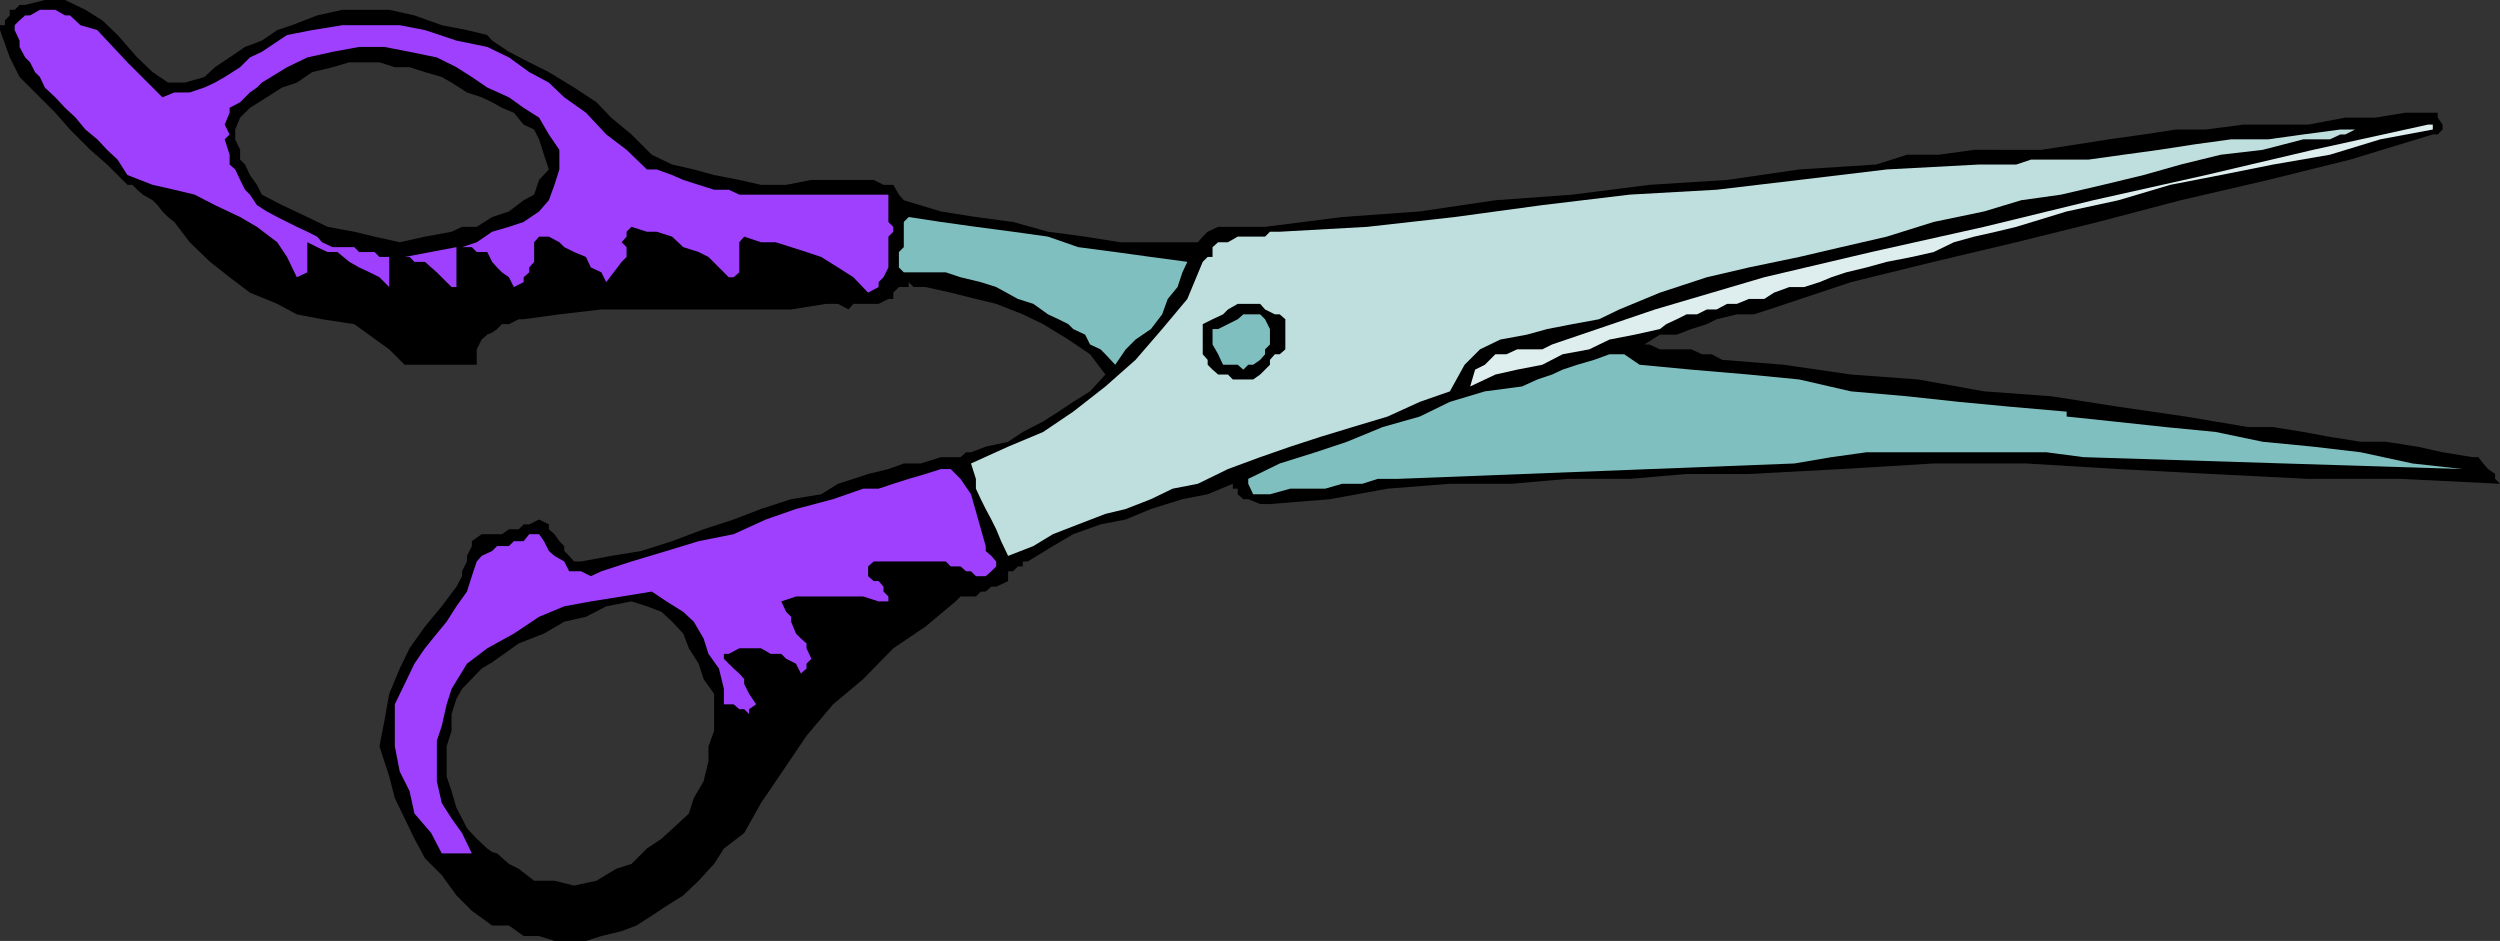 <svg xmlns="http://www.w3.org/2000/svg" width="357.098" height="134.402"><rect width="100%" height="100%" fill="#333333" stroke="none"/><path d="M70.297 132.203h2.402l2.098 1.5H77l2.2.7h4.5l2.198-.7 2.899-.703 2.101-.797 2.2-1.402 2.101-1.399 2.399-1.5 2.199-2.101 2.203-2.399 1.398-2.199 2.899-2.203 2.402-4.297 3.598-5.3 2.902-4.301 3.801-4.5L123.297 97l4.3-4.398L132.2 89.5l4.301-3.598.7-.699h2.198l.7-.703h.699l.8-.7h.7L144 83v-1.398h.7l.698-.7h.7v-.699h.699L150.398 78l2.899-1.7 3.902-1.398 3.598-.699 3.601-1.5 4.5-1.402 3.602-.7 3.598-1.5v.7h.699v.8l.8.7h.7L180 72h1.398l8.602-.7 8.2-1.5 8.898-.698H216l7.898-.7h8.899l8.101-.699h8.899L263 67l13.2-.797h13.198l13.2.797 13.199.703 13.902.7h13.2l14.199.699-.7-.7v-.699l-1-.703-.699-.797-.699-.902h-.8l-4.302-.7-3.601-.8-4.5-.7h-3.598l-4.402-.699-3.797-.699-4.3-.703h-3.602l-8.899-1.5-9.601-1.398-9.598-1.5-9.602-.7L274 54.203l-9.602-.703-9.601-1.398-8.797-.7-1.5-.8h-1.402l-1.5-.7h-4.5l-1.5-.699h-.7l2.2-1.402h2.402l2.098-.801 2.199-.7 1.402-.698 2.899-.7h2.402l2.2-.699 11.698-3.902 11.801-2.899 11.801-2.8 11.7-2.899 11.8-3.101 12.5-2.899 11.7-2.902 11.8-3.598h.7l.698-.703v-.7l-.699-1v-.698h-4.601l-4.301.699H335l-5.3 1h-9.302l-5.3.699h-4.301l-4.598.703-5 .7-4.402.699-5.2.8H282l-5.102.7h-4.5L268 23.5l-11 .703-10.3 1.5-11.102.7-11 1.398-11 .8-10.801 1.602-11.098.797-11 1.402H174l-1.5.7-.703.699-.7.8H160l-5-.8-5.3-.7-5-1.398-5.302-.703-5-.797-5.3-1.601-.7-.801-.8-1.399h-1.399l-1.402-.699h-8.899l-3.601.7h-3.598l-3.101-.7L102 25l-2.902-.797L96 23.5l-2.902-1.398-2.899-2.899-2.902-2.402-2.098-2.2L82 12.5l-3.602-2.2-2.8-1.398-2.899-1.5-2.402-1.601v8.8l1.402.801 1.7.7 1.398 1.699 1.5.699.703 1.402.7 2.2.698 2.101-1.398 1.5-.703 2.098-1.5.8-2.098 1.602-2.402.797v16.5L71 47l.7-.7h1l1.398-.698h.699l5.101-.7 6-.699H113l5-.8h1.7l1.5.8.698-.8h3.602l1.398-.7h.7v-.902l.8-.801h1.399v-.7l.703.7h1.7l3.597.8 3.601.903 2.899.7 3.8 1.5L149 46.3l3.598 2.199 3.101 2.102 2.2 2.898-2.2 2.402-2.402 1.5-2.098 1.399L149 60.203l-2.902 1.5L144 63.102l-3.203.699-2.098.8H138l-.8.7h-2.802l-2.898.902h-2.402l-2.2.797-2.898.703-2.102.7-2.199.699-2.402 1.5L113 71.3l-4.3 1.402-3.903 1.5-4.297 1.399L96 77.3l-4.402 1.402-4.301.7-4.297.8h-1l-.703-.8-.7-.7V78l-.699-.7-.699-1-.8-.698v-.7L77 74.203l-1.402.7h-.801l-.7.699H72.7l-1 .699h-1.402v18.3l.703-.5 3.098-2.199L77.7 90.5l2.899-1.7 3.101-.698 2.899-1.5 3.601-.7 2.2.7 2.101.8 1.5 1.399 1.598 1.699.8 2.102 1.399 2.199L100.5 97l1.5 2.102v5.3l-.8 2.2v2.101l-.7 2.899L99.098 114l-.7 2.203-1.5 1.399L94.5 119.8l-2.102 1.402-2.199 2.2-2.199.699-2.8 1.699-3.2.699-2.8-.7h-2.903l-2.2-1.698-1.398-.7-1.699-1.5-.703-.199v10.5m0-10.499-.7-.5-1.5-1.402-1.398-1.5-.699-1.399-.8-1.5-.7-2.402-.703-2.098v-4.3l.703-2.2V102l.7-2.2.8-1.398 2.797-2.902 1.5-.898V76.3h-1.5l-1.399 1v.7l-.699 1.402v.801L66 81.602v.699l-.8 1.5-2.102 2.8-2.399 2.899-2.199 3.102-1.402 2.898-1.5 3.602-.7 3.898-.699 3.602 1.399 4.3.8 3.098 1.399 2.902 1.402 2.899 1.5 2.8L63.098 125l2.101 2.902 2.2 2.2 2.898 2.101v-10.5m0-90.703-2.2 1.402H66l-1.5.7-3.8.699-3.602.8-3.598-.8-2.902-.7-3.801-.699L43.898 31l-3.601-1.7-2.899-1.5-.699-1.398-1-1.402L35 23.5l-.703-.7v-1.398l-.7-1.5V18.5l.7-1.7 1.402-1.398 2.399-1.5 2.199-1.402 2.101-.7 2.2-1.5 2.902-.698 2.398-.7H54.2l2.2.7h2.1l2.2.699 2.398.699 1.402.8 2.2 1.403 2.097.7 1.5.699V5.8l-.7-.801-2.898-.7-3.601-.698-3.899-1.399-3.601-.8h-6.7l-3.601.8-3.598 1.399-2.101.699-2.2 1.5L35 6.703l-2.203 1.5-2.098 1.399L29.2 11l-2.8.8H24l-2.203-1.5-2.2-2.097L16.798 5l-2.2-2.098-2.398-1.5L9.297 0H6.398l-2.8.703h-.801l-.7.7h-.699v.8l-.699.7v.699H0V4.3l1.398 3.902L2.797 11l5.101 5.102L10 18.5l2.898 2.902 2.399 2.098 2.902 2.902h.7l.699.7.8.699 1.399.8.703.7.7.902.8.797.898.703 2.2 2.899 2.902 2.8 2.797 2.2 2.902 2.199 3.899 1.601 2.8 1.5 3.602.7 4.598.699 5 3.601 2.199 2.2h10.3v-2.2l.7-1.402.8-.7.7-.3V31"/><path fill="#9f40ff" d="m23.2 13.902 1.698-.699h2.2l2.101-.703 1.5-.7 1.399-.8 2.199-1.398 1.402-1.399 1.7-.8L41 5l3.598-.7 4.3-.698h8.2l3.601.699 4.5 1.5 4.399.902 3.101 1.5 2.899 2.098 2.8 1.5 2.2 2.101 3.101 2.2 2.899 3.101 2.902 2.2 2.898 2.8h1.399L96 25l1.598.703 2.199.7 2.203.699h2.098l1.5.699h21.3v3.902l.7.7v.699l-.7.699v4.402l-.699 1.399-.699.699V41l-1.5.8-2.102-2.198-2.199-1.399-2.402-1.5-2.098-.703-2.199-.7-2.203-.698h-2.098l-2.402-.801-.7.8v4.301l-.8.7h-.7l-2.898-2.899L99.797 36l-2.2-.7L96 33.8l-2.203-.698h-1.399l-2.199-.7-.699.7v.699l-.703.8.703.7v1.402l-.703.7-2.2 2.898-.699-1.399-1.5-.699-.699-1.5L82 36l-1.402-.7-.7-.698-1.5-.801H77l-.703.8v2.801l-.7.801v.7l-.8.699v.699L73.398 41l-.699-1.398-1-.7-.699-.699-.703-.8-.7-1.403h-1.5l-.699-.7H66l2.098-.698 2.199-1.5 2.402-.7 2.098-.699 2.203-1.5 1.398-1.601.801-2.2.7-2.199v-2.8l-1.5-2.2L77 16.801l-2.203-1.399-2.098-1.5-3.101-1.402-2.2-1.5L65.2 9.602l-2.8-1.399-3.899-.8-3.602-.7h-3.601l-3.797.7-3.602.8L41 9.602 37.398 11.8l-.699.699-1 .703-.699.7-.703.699-1.5.8v.7l-.7 1.699.7 1.402-.7.7.7 2.199V23.5l.8.703.7 1.5.703 1.399.7.699 1 1.5 1.398.902 1.5.797 1.402.703 1.398.7 1.5.699 1.399.699.703.8 1.5.7h3.098l.699.699H53.5l.7.703h1.398V41l-1.399-1.398-1.402-.7-1.5-.699-1.399-.8L48.2 36h-1.402l-1.5-.7-1.399-.698v4.3l-1.5.7L41 36.703l-1.402-2.101-2.899-2.2L34.297 31l-3.598-1.7-2.902-1.5-2.899-.698-3.101-.7L18.199 25l-1.402-2.2-1.5-1.398-1.399-1.5L12.2 18.5l-1.402-1.7-1.5-1.398-1.399-1.5-1.5-1.402L5.7 11l-.7-.7-.703-1.398-.7-.699-.8-1.5v-.902l-.7-1.5v-.7l.7-.699.8-.699h.7l1.402-.8h2.2l1.398.8H10l1.5 1.399 2.398.699 1.399 1.5 1.5 1.601 1.402 1.5 5 5"/><path fill="#deeeee" d="m347.5 18.5-7.5 1.402-7.203 2.2-8.098 1.398-7.5 1.5L310 26.402l-7.402 2.2-7.399 1.601-7.199 2.2-2.902.699L282 33.8l-2.902.8-2.899 1.4-3.101.703-3.598.7-2.902.8-2.899.7-2.101.699-1.7.699L257.7 41h-2.101l-2.2.8-1.398.903h-2.203l-1.7.7H246.7l-1.5.8h-1.402l-1.399.7h-1.5l-1.398.699-1.5.699-.902.699-3.598.8-3.602.7L227 49.902l-3.8.7-2.903 1.5-3.598.699-3.101.699L210 55.203l.7-2.402 1.398-.7 1.5-1.5h1.601l1.5-.699h3.598l1.402-.699 14.7-5L252 39.602 267.297 36l16.101-3.598 15.602-3.8L315.098 25l15.3-3.598 16.399-3.601h.703v.699"/><path fill="#bfdfdf" d="M339.297 18.5h-2.899l-1.398.703h-.703l-1.5.7H329l-5.8 1.5-6 .699-5.7 1.398-5.3 1.5-5.802 1.402-6 1.399-5.699.8-5.3 1.602-7.2 1.5-6.699 2.098-6.5 1.5-6 1.402-7.203 1.5-6 1.399-6.7 2.199-5.8 2.402-2.899 1.399-3.8.699L221 47l-2.902.8-3.801.7-2.899 1.402-2.199 2.2-2.101 3.8-4.301 1.5-4.598 2.098-5 1.5-4.601 1.402-4.301 1.399L180 65.3l-4.602 1.7-4.3 2.102-3.598.699-3.102 1.5-3.601 1.402-2.899.7-3.898 1.5-3.602 1.398-2.8 1.699L144 79.402l-1-2.101-.703-1.7-.7-1.398-.8-1.5-.7-1.402-.699-1.5v-1.399l-.699-2.199L144 63.801l5-2.098 4.297-2.902 4.601-3.598 4.301-3.8L166 47l3.598-4.297 2.199-5.3.703-.7h.7v-1.402l.8-.7h1.398l1.399-.8h3.902l.7-.7h1.398l12.5-.699 12.5-1.402 12.5-1.7 12.5-1.5 12.402-.698L257 25.703l12.5-1.5 13.2-.703h5.3l2.098-.7h8.199l5-.698 5.101-.7 5.2-.8 5.101-.7H324l5-.699 5.297-.703h5"/><path d="M41.7 41.8h2.898l.699-1.5v-2.097l.703-.8h.797l1.402.8 1.7.7.699.699L52 40.3l.797.699.703.8 1.398.903h1.5l.7-.902v-2.899H58.5l1.5.7.7.699.898 1.5.8.902.7.7h.699l1.402-.7L66 41.8V41l.7-.7v-.698h.698v-2.2h.7l.699.801.8.7.7.699v.699L71 41v1.703h.7v.7l1-.7h1.398l.699-.902 1.5-1.5v-.7l.703-.699.7-.699v-1.5l.698-.703v-.7h.801l.7.7 1.398.703.703.7 1.7 2.199.698 1.398 1.5.8 1.399.903 1.5-.902 1.402-2.2.7-.699v-4.3h1.5l2.101.699L96 36l1.598.703 1.5.7 2.101 1.5L102 40.3l1.398 1.5h2.2l.699-.801H107v-.7l1-.698V35.3h2.098l1.5.699 1.402.703 2.2.7 1.398.8 1.402 1.4 1.7.699 1.5 1.5h-11.802l-6 .902h-16.8l-6 .7h-5.801l-1.399.8H71.7l-1.402.7-.7.699-1.5.699-.699 1.5v.699l-.699 1.402h-3.601l-1.5-.699H58.5l-1.402-.703-1.5-.7-.7-1.5L52 44.903l-2.102-.699h-3.101l-2.899-.8-2.898-.7-2.203-.902-2.098-1.5-2.402-1.399-1.5-1.5-1.399-.699L30 35.301l-.8-.7-1.403-1.5-.7-1.398-1.5-1.5-.699-1.601 2.899.699L30 31l2.098.703L35 33.102l1.7 1.5 2.097 2.101 2.203 2.2.7 2.898"/><path fill="#80bfbf" d="m169.598 37.402-.7 1.5L168.2 41l-1.402 1.703-.797 2.2L164.398 47l-2.199 1.5-1.402 1.402-1.5 2.2-1.399-1.5-.699-.7-1.5-.699-.699-1.402-1.703-.801-.7-.7-1.398-.698-1.5-.7-2.101-1.5-2.2-.699L142.297 41l-2.2-.7-2.898-.698-2.101-.7h-6l-.7-.699V36l.7-.7v-3.597l.699-.703 4.601.703 5 .7 5.301.699 5 .699L154 35.3l5.297.699 5.101.703 5.2.7"/><path fill="#9f40ff" d="M65.2 41h-.7l-.703-.7-1.399-1.398-.8-.699-.899-.8h-1.5l-.699-.7h-.703l7.402-1.402V41"/><path d="M182.098 44.902h.699l.8.7v4.3l-.8.7h-.7l-.699.8v.7L180 53.5l-1 .703h-2.902l-.7-.703H174l-.8-.7-.7-.698v-.7l-.703-.8V46.3l1.402-.7 1.5-.699.7-.699 1.398-.8H180l.7.8 1.398.7"/><path fill="#80bfbf" d="M181.398 47v2.203l-.699.7v.699l-.699.8-1 .7h-.703l-.7.699-.8-.7h-2.098l-.699-1.5-.8-1.398V47h.8l2.797-1.398.8-.7H180l.7.7.698 1.398M295.2 58.8h.698-.699v.7l6.7.703 7.398.797 7.203.703 6.7 1.399 7.198.699 6.801.8 7.399 1.602 7.199.797-54.2-1.7-5.3-.698h-25.7l-5 .699-5.3.902-56.7 2.2h-2.8l-2.2.699H191.7l-2.402.699h-5l-2.899.8H179l-.703-1.5v-.699l4.5-2.199 5.101-1.601 4.5-1.5L197.5 61l5.297-1.5 4.3-2.098 5-1.5 5.301-.699 2.2-1 2.101-.703 1.5-.7 2.098-.698 2.402-.7 2.2-.8H232l2.2 1.5 7.398.699 8.199.699 7.203.703 7.398 1.7 8 .699 7.399.8 7.402.7 8 .699"/><path fill="#9f40ff" d="M140.797 78v.703l.8.7.7.8v.7l-.7.699-.8.699h-1.399l-.699-.7H138l-.8-.699h-1.403l-.7-.699h-10.3l-.797.7V82.3l.797.699h.703l.7.8v.7l.698.703v.7H125.5l-2.203-.7h-9.598l-2.101.7.699 1.5.703.699v.699l.7 1.699.698.703.801.7v.699l.7 1.5-.7.699v.699l-.8.703-.7-1.402-1.402-.7-.7-.699h-1.5l-1.398-.8h-3.101l-1.5.8h-.7v.7l1.399 1.398.8.703.7.797v.703l.703 1.399 1 1.5-1 .699v1.7-1l-.703-.7h-.7l-.8-.698h-1.399v-2.2L102.7 95.5l-1.5-2.098-.699-2.199-1.402-2.402-1.5-1.399-2.399-1.5-2.101-1.402-4.301.703-4.399.7-3.8.699-3.598 1.5-3.602 2.398-3.8 2.102-2.899 2.199-2.199 3.601-.703 2.2-.7 3.101-.699 2.098v5.8l.7 3.102 1.402 2.2L66 119l1.398 2.902h-4.3l-1.5-2.902-2.399-2.797L58.5 113l-1.402-2.797-.7-3.601v-6l1.399-2.899 1.402-2.902 1.5-2.2 1.7-2.101 1.398-1.7 1.402-2.198 1.5-2.102.7-2.2.699-2.097.699-.8 1.5-.7L71 78h1.7l.698-.7h1.399l.8-1H77l.7 1 .698 1.403.801.7 1.399.8.699 1.399H83l1.398.699 1.5-.7 4.301-1.398 5-1.5 4.598-1.402 5-1 4.601-2.098 4.301-1.5L119 71.301l4.297-1.5h2.203l2.098-.7 2.199-.699 2.402-.699 2.2-.703h1.398l1.402 1.402 1.5 2.2L140.797 78"/><path d="m138 83-1.5.8-1.402.7-1.5 1.402-1.399 1.5-1.699.7-1.402 1.398-1.5 1.703-1.399.7-4.3 2.898-4.602 4.3-2.899 4.602-2.8 4.297-2.899 4.3-3.902 5.302-3.598 4.3-3.601 3.899-2.399 1.402-2.101 1.399-2.2 1.5-2.101.699-2.2.699-2.199.703H82l-2.8.797-1.5-.797-2.102-.703-2.2-.7-2.398-.698-1.402-1.5-1.5-1.399L66.699 125l-1.5-1.598 2.2.7 2.898.898 2.402.8 2.098 1.403 2.902.7 2.2.699H82l3.2-.7 2.8-.699 2.898-1.402 2.2-2.399L96 121.203l2.398-2.902 2.102-2.098L102 113l.7-2.797 1.398-7.203h.699l.8.703h.7v.7H108l.7-.7.698-1.703v-2.2l-.699-1.398v-.699l-.699-1.5-1-.703-.703-1.398h2.402l.7.699h.699l.699.699h.8l.7.703L113 97v.703h.7v.7h1.5l.698-.7V97l.7-.797V95.5l.699-.7v-2.198l-2.899-5.2 1.5-.8h5.301l2.098.8h1.5l1.402.7h2.2v-.7l.699-.8v-1.399l-.7-.703V83l-1.5-1.398h8.2l1.402.699L138 83"/></svg>
